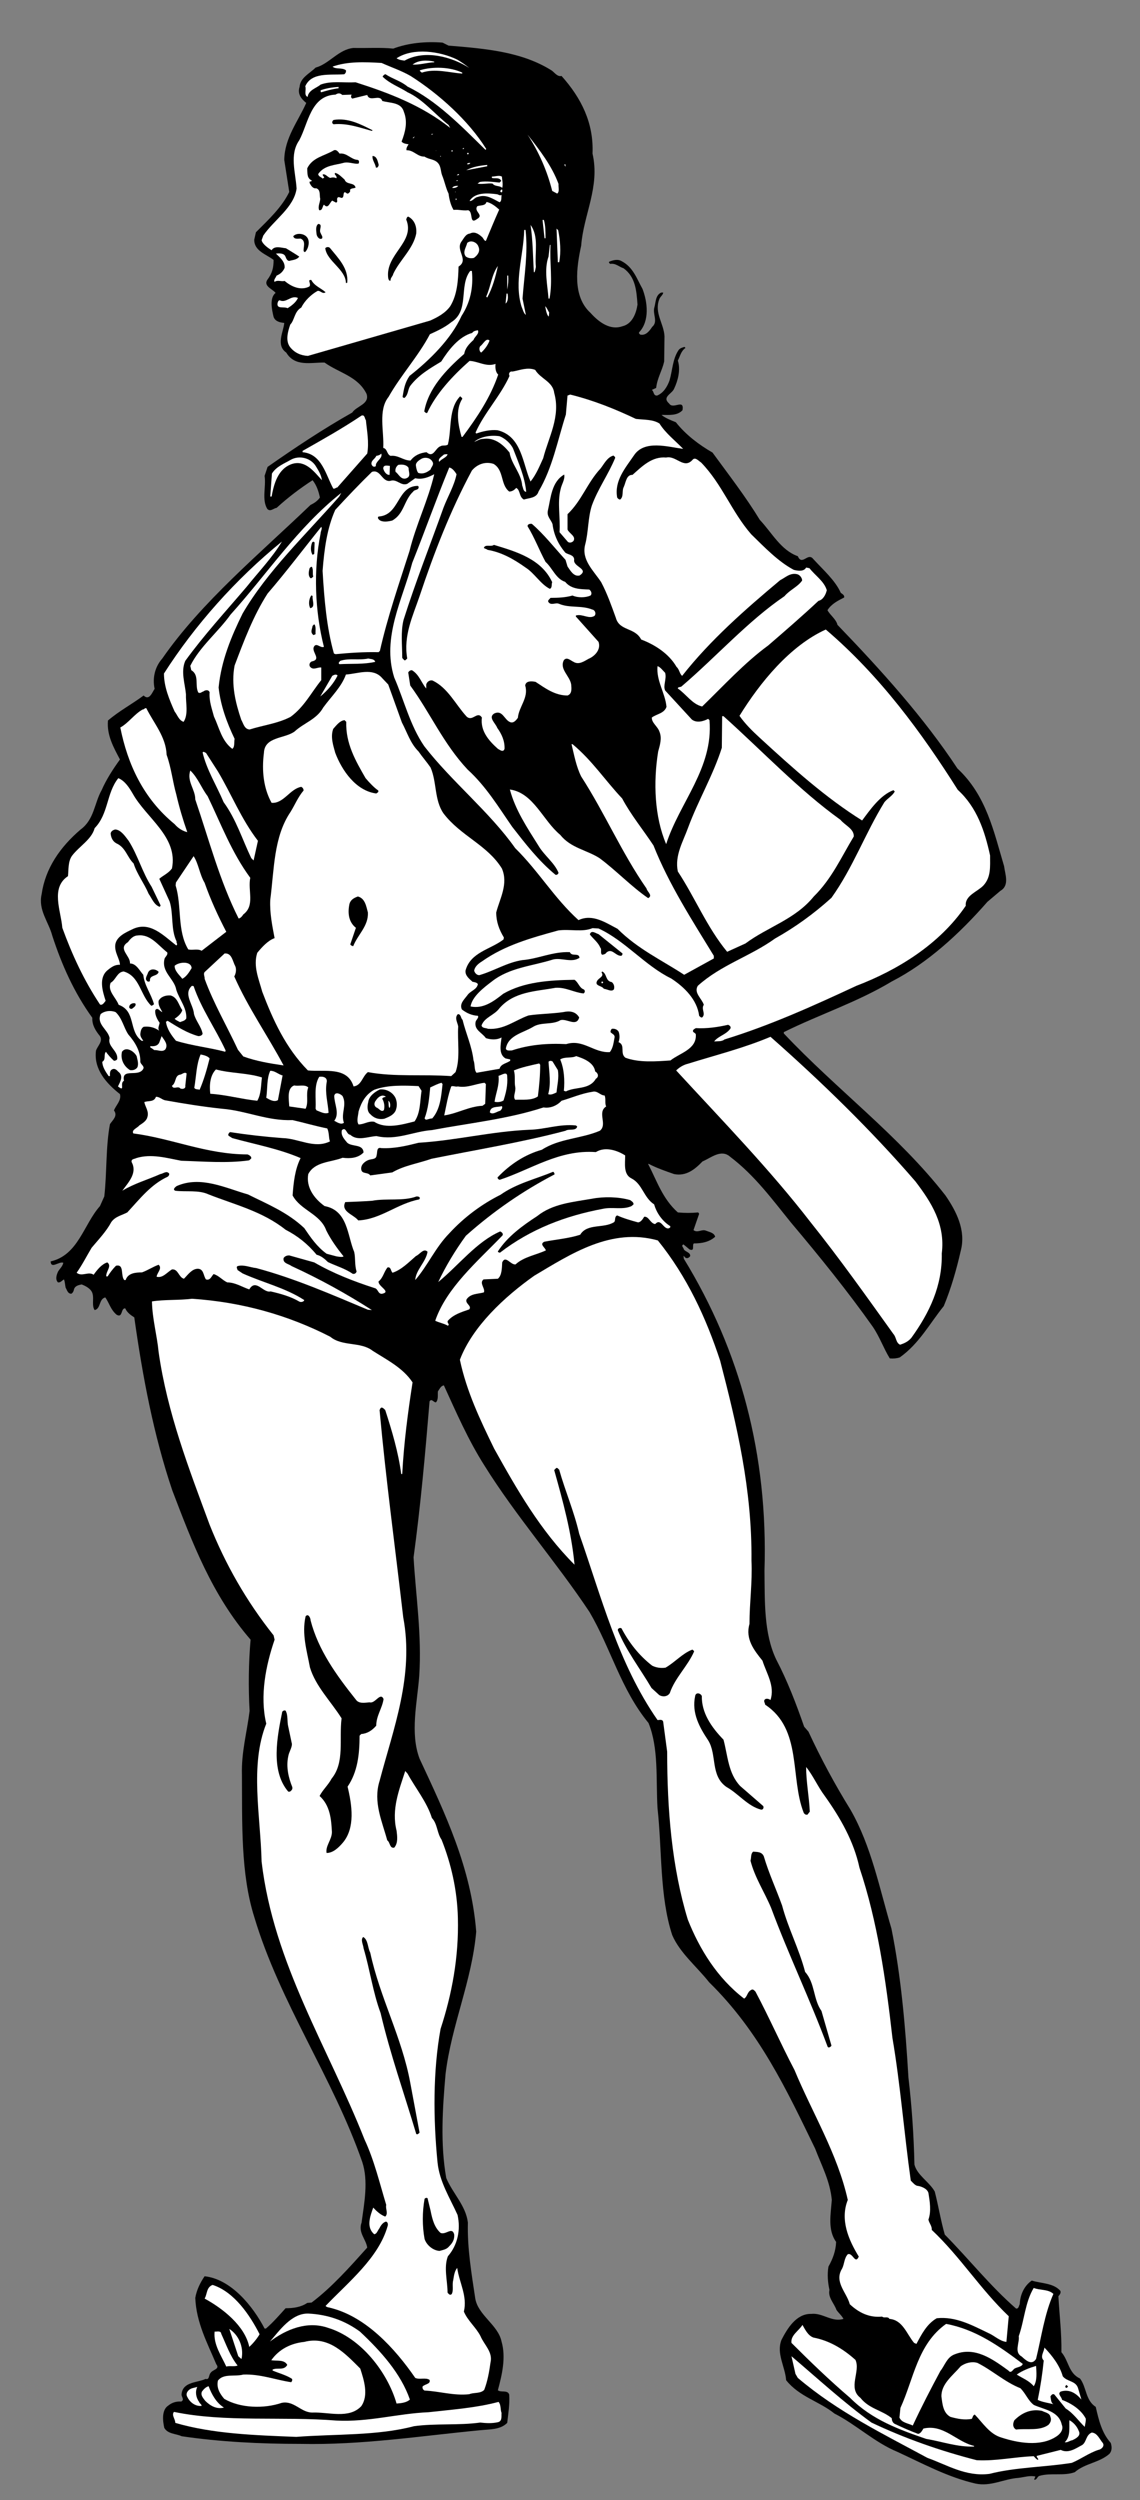 <?xml version="1.0" encoding="UTF-8" standalone="no"?>
<svg
   xmlns:dc="http://purl.org/dc/elements/1.1/"
   xmlns:cc="http://creativecommons.org/ns#"
   xmlns:rdf="http://www.w3.org/1999/02/22-rdf-syntax-ns#"
   xmlns:svg="http://www.w3.org/2000/svg"
   xmlns="http://www.w3.org/2000/svg"
   viewBox="0 0 456 1000"
   height="1000"
   width="456"
   xml:space="preserve"
   id="svg2"
   version="1.1"><rect x="0" y="0" width="456" height="1000" fill="#808080" stroke="none"/><defs
     id="defs6" /><g
     transform="matrix(1.333,0,0,-1.333,0,1000)"
     id="g10"><g
       transform="scale(0.1)"
       id="g12"><path
         id="path14"
         style="fill:#000000;fill-opacity:1;fill-rule:nonzero;stroke:none"
         d="m 1346,7365 c 110,-9 220,-18 310,-75 9,-7 17,-19 29,-16 59,-66 97,-141 93,-233 23,-100 -27,-183 -34,-276 -14,-65 -27,-152 28,-202 26,-29 60,-53 96,-40 29,7 41,38 45,65 -3,42 -6,83 -42,109 -13,4 -24,16 -40,13 -2,2 -6,5 -2,7 10,4 24,8 35,2 36,-18 47,-54 64,-84 15,-39 22,-96 -10,-130 -2,-3 1,-5 3,-7 17,-4 28,11 36,23 19,16 0,39 7,60 4,15 3,35 20,43 h 6 c 0,-7 -10,-13 -12,-21 -15,-40 14,-72 16,-110 l -1,-76 c -6,-27 -21,-50 -24,-79 l -13,-6 c 7,-5 4,-18 16,-17 19,8 30,26 37,45 9,30 9,64 27,91 5,7 12,8 18,10 l 3,-3 c -14,-10 -16,-25 -23,-38 9,-28 0,-61 -11,-84 -6,-16 -38,-25 -15,-45 12,-19 46,16 40,-20 -16,-17 -40,-14 -63,-14 10,-9 30,-17 43,-22 30,-38 70,-68 110,-91 49,-67 100,-133 142,-202 36,-38 63,-91 114,-109 13,-30 30,12 46,-8 30,-33 66,-64 83,-102 4,-3 12,-7 10,-14 -18,-9 -38,-19 -50,-38 8,-15 26,-27 30,-44 132,-137 260,-279 360,-431 87,-81 109,-189 140,-293 3,-24 17,-58 -11,-74 l -39,-33 c -84,-96 -180,-184 -287,-239 -103,-62 -217,-99 -324,-152 v -4 c 158,-168 344,-305 485,-486 33,-48 62,-105 46,-166 -13,-57 -29,-113 -51,-166 -42,-52 -74,-113 -132,-154 -9,-3 -19,-4 -30,-3 -19,31 -30,64 -51,95 -75,106 -159,210 -245,312 -56,69 -109,142 -183,198 -27,24 -57,-3 -83,-14 -23,-24 -49,-45 -85,-38 -26,9 -52,18 -77,31 l -1,-1 c 26,-50 43,-104 89,-145 21,-2 41,-2 61,0 l 3,-4 -17,-49 c 12,-10 25,4 38,-2 10,-4 24,-6 27,-18 -18,-16 -40,-20 -64,-20 -6,-5 4,-25 -13,-18 l -18,15 c -9,-4 1,-10 1,-15 6,-8 20,-9 19,-20 -3,-5 -9,-8 -14,-5 l -6,6 1,-9 c 169,-276 253,-588 242,-936 1,-93 -2,-188 35,-266 34,-65 60,-133 84,-202 l 13,-15 c 37,-80 79,-158 126,-234 63,-110 87,-236 123,-357 29,-144 42,-295 51,-447 10,-85 16,-172 18,-261 8,-32 45,-52 61,-81 11,-43 18,-87 30,-129 73,-74 136,-154 214,-222 8,-1 8,8 11,13 1,28 13,55 36,71 29,-9 65,-7 86,-31 2,-7 -2,-11 -6,-16 3,-56 10,-112 9,-168 22,-25 21,-63 56,-79 20,-27 16,-65 47,-85 9,-39 18,-78 45,-108 4,-12 4,-24 -4,-33 -31,-27 -73,-28 -104,-55 -33,-12 -72,-1 -106,-11 -7,-2 -8,-14 -16,-11 l 4,9 c -16,4 -34,-2 -51,-4 -44,-3 -83,-27 -129,-17 -83,19 -158,60 -234,95 -68,28 -124,82 -189,115 -46,37 -105,50 -145,100 -3,41 -30,80 -14,121 17,33 44,79 89,78 35,4 62,-26 97,-15 -5,10 -15,18 -21,27 -7,20 -26,37 -21,60 -5,22 -7,47 -3,70 13,23 22,47 23,74 -26,36 -16,83 -13,126 -5,56 -31,104 -50,154 -85,175 -167,351 -318,499 -37,47 -88,88 -111,142 -38,117 -30,254 -44,381 -5,87 4,179 -27,255 -83,101 -113,224 -177,333 -99,149 -221,288 -315,439 -49,77 -85,160 -122,241 -9,-1 -13,-11 -18,-18 -1,-11 2,-25 -6,-33 -7,0 -13,13 -19,3 -13,-157 -27,-314 -48,-468 7,-118 25,-233 17,-356 -6,-80 -28,-171 1,-248 77,-165 155,-328 170,-519 -13,-149 -74,-279 -92,-427 -9,-103 -16,-210 2,-312 19,-46 59,-83 65,-134 -2,-78 11,-153 22,-227 8,-51 69,-80 79,-130 14,-48 1,-101 -11,-146 9,-8 29,2 34,-13 2,-29 -3,-58 -6,-85 -21,-21 -52,-19 -81,-22 -178,-17 -355,-45 -540,-41 -120,0 -241,6 -356,23 -17,8 -41,6 -52,25 -5,22 -8,54 12,67 11,9 24,13 39,12 11,6 -1,15 1,23 4,37 47,33 72,45 12,-4 9,12 15,18 6,10 29,11 17,26 -27,64 -60,125 -63,199 4,24 15,46 28,65 80,-9 145,-90 180,-157 h 4 c 21,18 41,41 59,61 23,0 46,3 65,16 l 13,1 c 61,46 115,107 167,165 -4,26 -28,45 -17,75 8,58 21,125 2,182 -88,253 -247,477 -324,735 -41,130 -36,281 -37,427 -2,67 15,127 23,191 -4,72 -3,146 3,214 -116,134 -175,291 -235,448 -56,166 -89,341 -114,519 -11,7 -22,15 -27,27 -14,2 -7,-30 -26,-19 -18,15 -22,35 -34,52 -20,-5 -13,-34 -32,-38 -9,13 -2,33 -6,48 -3,15 -20,24 -33,29 -9,-2 -20,-4 -23,-15 -1,-5 -3,-10 -8,-13 -11,0 -13,12 -17,18 -2,9 -2,18 -5,25 -6,-3 -10,-10 -18,-9 -9,9 -4,23 0,32 5,9 14,16 16,27 -13,5 -37,-20 -38,4 83,19 99,111 148,166 l 13,29 c 8,70 4,148 17,217 9,13 24,25 12,41 6,16 23,30 18,49 -41,32 -79,75 -72,130 4,14 22,28 12,44 -13,16 -24,33 -23,55 -55,76 -92,160 -120,246 -11,42 -43,77 -32,125 11,77 55,141 117,194 41,30 41,79 63,118 14,32 34,63 55,92 -19,36 -40,73 -36,117 34,29 72,49 107,75 17,-17 26,10 33,20 -7,33 1,66 23,91 118,170 292,314 445,461 11,5 21,12 28,22 -4,19 -10,37 -22,52 -37,-24 -73,-51 -108,-83 -9,-1 -19,-13 -28,-3 -17,28 -3,67 -8,99 l 9,27 c 83,58 167,114 254,163 13,20 53,25 43,56 -26,53 -83,63 -126,94 -39,1 -89,-14 -115,30 -32,22 -8,63 -6,89 -12,1 -27,4 -32,18 -5,21 -13,57 6,72 -8,11 -37,20 -25,39 15,20 19,36 19,60 -22,17 -59,27 -58,61 l 5,22 c 37,37 78,75 100,121 l -15,96 c 1,66 41,115 66,171 -15,12 -27,27 -20,48 2,28 30,40 48,58 41,11 69,55 114,59 39,-1 82,2 119,-2 45,17 97,22 148,18 l 18,-9" /><path
         id="path16"
         style="fill:#ffffff;fill-opacity:1;fill-rule:nonzero;stroke:none"
         d="m 1408,7298 c -51,33 -133,56 -194,22 -8,1 -17,2 -24,7 50,33 131,21 182,-4 12,-7 25,-16 36,-25" /><path
         id="path18"
         style="fill:#ffffff;fill-opacity:1;fill-rule:nonzero;stroke:none"
         d="m 1303,7315 c -22,-1 -43,-8 -65,-7 17,14 44,14 65,9 v -2" /><path
         id="path20"
         style="fill:#ffffff;fill-opacity:1;fill-rule:nonzero;stroke:none"
         d="m 1232,7274 c 85,-54 174,-134 227,-219 l -2,-3 c -73,72 -147,148 -234,190 -20,17 -45,23 -66,37 -4,0 -7,-4 -9,-7 21,-21 50,-31 75,-47 46,-21 82,-66 123,-98 l 5,-9 c -86,68 -184,105 -284,137 -37,-2 -73,5 -105,-7 -13,-11 -36,-16 -39,-37 -12,6 -3,22 -7,32 19,43 74,33 117,36 4,3 6,7 5,12 -11,9 -31,2 -40,11 45,16 96,14 147,11 29,-13 59,-23 87,-39" /><path
         id="path22"
         style="fill:#ffffff;fill-opacity:1;fill-rule:nonzero;stroke:none"
         d="m 1387,7284 v -3 c -39,3 -82,16 -121,3 -2,1 -4,3 -6,5 v 2 c 39,12 91,10 127,-7" /><path
         id="path24"
         style="fill:#ffffff;fill-opacity:1;fill-rule:nonzero;stroke:none"
         d="m 1016,7237 c -18,-2 -35,-7 -52,-12 -3,1 -1,4 -2,6 17,6 35,9 54,10 v -4" /><path
         id="path26"
         style="fill:#ffffff;fill-opacity:1;fill-rule:nonzero;stroke:none"
         d="m 1055,7218 c -1,-3 -3,-7 0,-10 l 2,-2 45,11 c 7,-23 38,4 45,-18 23,-7 57,-3 65,-33 12,-30 4,-61 -7,-89 5,-6 14,-7 21,-8 -3,-5 -8,-12 -6,-18 21,1 33,-20 54,-19 13,-9 29,-7 40,-19 10,-11 8,-26 13,-38 7,-17 11,-38 19,-54 2,-16 6,-34 15,-49 15,2 26,-3 44,-1 16,-5 2,-45 27,-26 21,12 -11,22 0,38 9,4 24,0 28,13 14,-3 27,-13 38,-23 -14,-31 -27,-63 -40,-94 -6,0 -7,9 -13,13 -10,9 -22,16 -35,9 -13,-1 -19,-16 -26,-25 -17,-26 24,-54 -8,-74 -1,-41 -4,-85 -25,-119 -15,-21 -38,-33 -60,-43 L 924,6434 c -21,1 -40,9 -54,27 -14,19 -6,47 1,67 13,13 12,39 33,51 10,20 29,39 49,50 8,2 15,-11 24,-4 -13,12 -34,19 -43,37 -3,0 -5,0 -6,-2 0,-6 5,-13 0,-18 -26,-13 -54,0 -74,17 -10,-3 -21,4 -30,-3 -4,6 4,13 6,19 12,5 19,12 24,23 2,19 -15,32 -26,43 10,1 25,2 29,-10 2,-5 5,-12 11,-12 10,3 23,3 30,13 -12,8 -27,17 -40,25 -13,1 -34,9 -43,-6 -11,7 -27,18 -30,30 l 5,14 c 32,47 92,84 100,141 -3,49 -22,102 8,145 27,50 34,134 109,137 7,5 14,5 20,-1 l 28,1" /><path
         id="path28"
         style="fill:#000000;fill-opacity:1;fill-rule:nonzero;stroke:none"
         d="m 1118,7111 -2,-2 c -37,10 -74,24 -115,20 -6,3 -5,9 0,13 44,7 81,-13 117,-31" /><path
         id="path30"
         style="fill:#ffffff;fill-opacity:1;fill-rule:nonzero;stroke:none"
         d="m 1295,7097 v 3 h 5 z" /><path
         id="path32"
         style="fill:#ffffff;fill-opacity:1;fill-rule:nonzero;stroke:none"
         d="m 1676,6950 c -1,-9 4,-23 -4,-29 l -15,8 c -15,60 -40,117 -74,169 37,-47 73,-94 93,-148" /><path
         id="path34"
         style="fill:#ffffff;fill-opacity:1;fill-rule:nonzero;stroke:none"
         d="m 1238,7087 6,6 -2,-5 z" /><path
         id="path36"
         style="fill:#ffffff;fill-opacity:1;fill-rule:nonzero;stroke:none"
         d="m 1392,7055 h -4 c 0,1 2,3 4,3 v -3" /><path
         id="path38"
         style="fill:#000000;fill-opacity:1;fill-rule:nonzero;stroke:none"
         d="m 1019,7041 c 22,3 34,-18 55,-19 4,-2 4,-7 2,-11 -13,-2 -26,5 -42,3 -28,-8 -60,-7 -79,-34 0,-8 9,-9 13,-14 l 5,3 c -1,3 -4,5 -5,9 8,4 15,-8 23,-10 6,2 13,2 18,-1 5,6 -9,12 -3,16 10,-2 20,-13 28,-20 6,-17 29,-7 33,-24 -5,-3 -13,-1 -17,-7 3,-4 -2,-9 -6,-11 -5,-1 -8,8 -12,2 -2,-5 0,-13 -6,-15 -5,0 -11,6 -14,-1 -2,-5 3,-12 -4,-13 l -11,6 c -8,-6 -12,-27 -25,-12 -5,-6 -4,-18 -14,-17 -5,10 2,22 3,34 -3,11 2,27 -12,32 -10,-2 -16,8 -20,16 v 4 c 2,0 5,0 7,3 -15,7 -13,20 -14,32 v 5 c 16,33 52,37 80,54 8,3 13,-5 17,-10" /><path
         id="path40"
         style="fill:#ffffff;fill-opacity:1;fill-rule:nonzero;stroke:none"
         d="m 1358,7051 c 0,-1 1,-3 -1,-4 h -2 v 4 h 3" /><path
         id="path42"
         style="fill:#ffffff;fill-opacity:1;fill-rule:nonzero;stroke:none"
         d="m 1309,7049 -2,1 h 2 z" /><path
         id="path44"
         style="fill:#ffffff;fill-opacity:1;fill-rule:nonzero;stroke:none"
         d="m 1406,7043 c 0,-2 1,-3 -1,-4 h -3 v 4 h 4" /><path
         id="path46"
         style="fill:#000000;fill-opacity:1;fill-rule:nonzero;stroke:none"
         d="m 1136,7009 c 1,-4 -1,-7 -4,-10 h -4 c -2,13 -12,23 -10,35 13,-1 15,-15 18,-25" /><path
         id="path48"
         style="fill:#ffffff;fill-opacity:1;fill-rule:nonzero;stroke:none"
         d="m 1321,7032 h 2 v 2 h -2 v -2" /><path
         id="path50"
         style="fill:#ffffff;fill-opacity:1;fill-rule:nonzero;stroke:none"
         d="m 1411,7013 c 0,-3 -6,-5 -9,-4 -1,4 6,4 9,4" /><path
         id="path52"
         style="fill:#ffffff;fill-opacity:1;fill-rule:nonzero;stroke:none"
         d="m 1698,7003 c -3,-1 -4,3 -4,6 5,1 1,-5 4,-6" /><path
         id="path54"
         style="fill:#ffffff;fill-opacity:1;fill-rule:nonzero;stroke:none"
         d="m 1462,7003 -63,-12 c 18,10 40,14 63,16 v -4" /><path
         id="path56"
         style="fill:#ffffff;fill-opacity:1;fill-rule:nonzero;stroke:none"
         d="m 1378,6978 c -2,-3 -6,-1 -8,-3 l 5,5 3,-2" /><path
         id="path58"
         style="fill:#ffffff;fill-opacity:1;fill-rule:nonzero;stroke:none"
         d="m 1507,6938 c -8,8 -21,3 -29,13 -14,2 -31,-3 -45,0 l 7,5 c 19,3 40,0 59,-2 l 5,5 c -5,12 -19,6 -28,9 v 4 c 10,0 22,5 30,0 1,-11 4,-23 1,-34" /><path
         id="path60"
         style="fill:#ffffff;fill-opacity:1;fill-rule:nonzero;stroke:none"
         d="m 1374,6961 c 0,-1 -1,-2 -1,-2 h -4 c 0,2 3,2 5,2" /><path
         id="path62"
         style="fill:#ffffff;fill-opacity:1;fill-rule:nonzero;stroke:none"
         d="m 1375,6944 c -3,-4 -10,-7 -18,-6 2,5 11,7 18,6" /><path
         id="path64"
         style="fill:#ffffff;fill-opacity:1;fill-rule:nonzero;stroke:none"
         d="m 1507,6933 c 0,-2 1,-6 -1,-8 -2,-1 -3,1 -5,2 1,3 2,7 6,6" /><path
         id="path66"
         style="fill:#ffffff;fill-opacity:1;fill-rule:nonzero;stroke:none"
         d="m 1366,6925 h 1 v 2 h -1 v -2" /><path
         id="path68"
         style="fill:#ffffff;fill-opacity:1;fill-rule:nonzero;stroke:none"
         d="m 1505,6917 c -1,-8 1,-19 -6,-22 -20,10 -40,25 -65,16 -10,-1 -16,-14 -25,-12 16,26 53,24 83,20 4,-1 8,-5 13,-2" /><path
         id="path70"
         style="fill:#ffffff;fill-opacity:1;fill-rule:nonzero;stroke:none"
         d="m 1370,6903 c 0,-1 -2,-1 -3,-1 l 1,5 c 1,-1 3,-2 2,-4" /><path
         id="path72"
         style="fill:#000000;fill-opacity:1;fill-rule:nonzero;stroke:none"
         d="m 1249,6801 c -9,-46 -50,-80 -69,-121 -1,-7 -9,-12 -8,-20 -5,-2 -6,4 -7,7 -10,72 82,108 54,176 1,4 2,8 6,9 19,-10 26,-30 24,-51" /><path
         id="path74"
         style="fill:#ffffff;fill-opacity:1;fill-rule:nonzero;stroke:none"
         d="m 1632,6842 c 5,-17 5,-36 5,-55 h -3 l -6,55 h 4" /><path
         id="path76"
         style="fill:#000000;fill-opacity:1;fill-rule:nonzero;stroke:none"
         d="m 962,6803 c 2,-6 8,-12 4,-17 -8,-4 -15,6 -16,13 -1,10 -4,24 5,31 15,-1 1,-18 7,-27" /><path
         id="path78"
         style="fill:#ffffff;fill-opacity:1;fill-rule:nonzero;stroke:none"
         d="m 1608,6701 c -1,-6 -2,-11 -4,-16 h -2 c -3,47 -3,97 -10,142 26,-36 12,-82 16,-126" /><path
         id="path80"
         style="fill:#ffffff;fill-opacity:1;fill-rule:nonzero;stroke:none"
         d="m 1675,6811 c 6,-30 9,-65 3,-96 h -4 l -4,101 5,-5" /><path
         id="path82"
         style="fill:#ffffff;fill-opacity:1;fill-rule:nonzero;stroke:none"
         d="m 1577,6812 c 8,-70 -4,-137 -9,-206 l 10,-49 c -7,5 -9,16 -13,25 -23,75 6,152 8,230 h 4" /><path
         id="path84"
         style="fill:#000000;fill-opacity:1;fill-rule:nonzero;stroke:none"
         d="m 925,6783 c 4,-12 -1,-29 -9,-37 -3,-1 -4,1 -5,3 -1,11 8,30 -9,37 -8,0 -19,-3 -22,7 10,12 39,9 45,-10" /><path
         id="path86"
         style="fill:#ffffff;fill-opacity:1;fill-rule:nonzero;stroke:none"
         d="m 1436,6761 c 6,-14 -4,-26 -14,-33 -8,-2 -17,-1 -24,4 -11,13 1,28 4,41 11,10 30,2 34,-12" /><path
         id="path88"
         style="fill:#ffffff;fill-opacity:1;fill-rule:nonzero;stroke:none"
         d="m 1652,6767 c -3,-55 7,-108 -3,-161 h -3 c -3,40 -14,87 0,126 l 4,35 h 2" /><path
         id="path90"
         style="fill:#000000;fill-opacity:1;fill-rule:nonzero;stroke:none"
         d="m 990,6758 c 25,-31 56,-61 52,-104 -1,-2 -3,-1 -4,-1 -1,41 -57,65 -62,104 3,4 10,5 14,1" /><path
         id="path92"
         style="fill:#ffffff;fill-opacity:1;fill-rule:nonzero;stroke:none"
         d="m 1494,6704 c -7,-33 -16,-66 -32,-95 l -3,3 c 14,31 16,65 35,92" /><path
         id="path94"
         style="fill:#ffffff;fill-opacity:1;fill-rule:nonzero;stroke:none"
         d="m 1416,6689 c 5,-50 -5,-95 -31,-135 -31,-69 -96,-133 -156,-180 -14,-20 -17,-39 -21,-63 2,-3 4,-3 6,-3 12,11 9,24 17,36 25,33 60,53 93,73 22,35 53,75 93,86 4,6 11,7 17,8 5,-11 -10,-19 -13,-29 -13,-12 -25,-24 -28,-42 -55,-48 -108,-104 -120,-173 3,-1 4,-6 9,-4 26,57 76,111 127,156 26,-1 50,-19 78,-9 -1,-9 -1,-24 8,-32 -23,-68 -63,-128 -107,-187 h -3 c -10,35 -19,81 2,114 1,3 -4,5 -6,8 -36,-37 -25,-97 -37,-145 -6,-5 -16,-1 -22,-5 -16,-5 -21,-37 -42,-18 -19,-2 -36,-9 -48,-25 -22,0 -37,17 -60,14 -12,5 -9,21 -22,24 3,49 -16,113 16,153 36,64 90,123 124,188 22,10 44,20 64,36 56,35 22,109 57,154 h 5" /><path
         id="path96"
         style="fill:#ffffff;fill-opacity:1;fill-rule:nonzero;stroke:none"
         d="m 1525,6675 c 1,-13 0,-28 -3,-42 v 42 h 3" /><path
         id="path98"
         style="fill:#ffffff;fill-opacity:1;fill-rule:nonzero;stroke:none"
         d="m 1523,6621 c 2,-10 2,-24 -6,-30 l 3,30 h 3" /><path
         id="path100"
         style="fill:#ffffff;fill-opacity:1;fill-rule:nonzero;stroke:none"
         d="m 894,6608 c -5,-13 -20,-24 -31,-31 -10,6 -34,-4 -30,16 1,3 2,7 6,8 20,-10 33,16 55,7" /><path
         id="path102"
         style="fill:#ffffff;fill-opacity:1;fill-rule:nonzero;stroke:none"
         d="m 1648,6564 c -1,-4 0,-9 -2,-12 -6,7 -8,20 -10,31 5,-4 8,-13 12,-19" /><path
         id="path104"
         style="fill:#ffffff;fill-opacity:1;fill-rule:nonzero;stroke:none"
         d="m 1469,6480 c -5,-14 -15,-27 -25,-36 -6,3 -7,14 -3,19 9,6 18,27 28,17" /><path
         id="path106"
         style="fill:#ffffff;fill-opacity:1;fill-rule:nonzero;stroke:none"
         d="m 1606,6392 c 16,-27 53,-35 57,-69 20,-71 -17,-133 -33,-196 -11,-24 -21,-49 -38,-70 -24,54 -26,136 -99,154 -22,2 -44,-3 -64,-10 l -2,3 c 26,59 75,110 102,170 -4,7 1,15 9,13 22,4 45,14 68,5" /><path
         id="path108"
         style="fill:#ffffff;fill-opacity:1;fill-rule:nonzero;stroke:none"
         d="m 1908,6245 c 24,-3 51,-1 71,-14 18,-29 48,-52 71,-76 -46,6 -117,28 -148,-20 -26,-38 -59,-76 -50,-126 2,-3 5,-6 9,-6 11,9 5,25 10,36 7,14 8,39 27,38 29,26 59,56 101,52 30,7 53,-36 79,-7 8,10 18,-3 26,-8 63,-65 91,-147 150,-215 41,-40 81,-82 128,-107 12,-3 30,-6 37,7 l 10,-2 c 17,-22 44,-39 52,-66 -3,-13 -11,-29 -25,-32 -48,-45 -100,-90 -151,-134 -70,-51 -135,-122 -198,-183 -30,7 -48,37 -73,54 0,6 9,3 12,7 103,88 199,196 308,270 16,19 40,28 53,47 0,8 -7,17 -15,19 -21,5 -35,-10 -51,-18 -104,-87 -210,-180 -294,-287 -8,6 -8,19 -17,27 -23,40 -66,67 -106,82 -19,37 -65,25 -76,65 -13,36 -26,73 -44,107 -23,35 -60,67 -48,113 10,38 8,80 20,117 18,50 50,94 70,143 0,4 -4,5 -5,7 -19,-5 -28,-25 -39,-39 -40,-43 -56,-96 -99,-137 v -46 c 5,-12 26,-20 18,-34 -4,-5 -12,-7 -17,-3 l -25,29 c 3,43 -7,89 3,128 3,16 14,30 11,45 -38,-22 -40,-69 -49,-108 -4,-18 10,-28 14,-41 4,-32 17,-60 38,-85 9,-7 26,-6 27,-21 -5,-22 47,-28 16,-48 -18,-4 -28,16 -36,27 l -6,20 c -33,36 -64,76 -101,108 -6,1 -13,-1 -13,-7 21,-34 35,-72 54,-107 21,-19 31,-51 59,-60 18,-22 45,-22 72,-23 5,-3 10,-12 4,-18 -15,-7 -39,-7 -54,0 -21,-6 -43,-7 -66,-7 -3,-4 -10,-8 -6,-13 8,-11 21,0 32,-5 30,-13 67,-4 99,-17 8,-1 13,-12 7,-19 -17,-11 -36,7 -56,1 v -3 l 68,-76 c 8,-23 -11,-43 -30,-51 -13,-7 -29,-19 -45,-9 -9,4 -20,16 -29,5 -14,-27 18,-47 22,-73 1,-12 3,-28 -11,-33 -38,0 -67,22 -96,41 -11,2 -29,4 -31,-11 11,-37 -19,-63 -22,-97 -5,-7 -13,-17 -23,-13 -18,7 -23,38 -48,26 -19,-12 4,-29 9,-43 13,-18 23,-39 22,-63 -4,-12 -14,-3 -20,0 -28,25 -53,54 -48,94 -14,21 -28,-14 -46,3 -33,36 -56,86 -102,108 -9,2 -17,-4 -19,-12 v -12 c -14,16 -21,42 -43,55 -5,0 -9,-3 -11,-7 l 6,-39 c 60,-82 99,-174 172,-252 56,-51 93,-113 134,-172 39,-50 79,-102 130,-144 4,-1 8,2 9,6 -12,30 -43,52 -60,81 -34,54 -70,108 -86,169 71,-10 99,-93 151,-136 32,-40 79,-45 118,-70 50,-37 95,-85 146,-120 15,8 -3,19 -5,29 -75,108 -125,226 -196,336 -15,30 -21,64 -29,97 h 3 c 59,-49 98,-109 149,-163 26,-49 63,-94 94,-141 46,-116 115,-223 181,-331 v -8 l -89,-49 c -67,44 -139,77 -200,138 -35,18 -75,46 -117,26 -73,66 -119,146 -190,216 -77,109 -191,200 -273,306 -43,63 -60,137 -90,206 -38,120 25,234 54,344 38,95 72,191 111,286 9,-1 17,-12 22,-20 -7,-35 -26,-66 -39,-100 -40,-112 -84,-223 -120,-337 -9,-36 -4,-76 -4,-113 0,-3 4,-5 6,-8 4,-2 6,3 9,5 -12,69 17,128 37,187 43,129 92,256 157,377 16,19 40,28 65,20 32,-19 20,-62 47,-83 8,0 15,4 21,11 13,-7 8,-27 23,-35 16,5 38,4 44,24 42,71 57,153 82,231 l 5,57 8,3 c 69,-17 134,-43 197,-73" /><path
         id="path110"
         style="fill:#ffffff;fill-opacity:1;fill-rule:nonzero;stroke:none"
         d="m 1098,6241 c 3,-32 10,-66 4,-100 l -90,-102 c -5,0 -7,-5 -12,-3 -22,40 -34,104 -92,109 v 4 c 60,34 119,67 177,106 10,3 9,-9 13,-14" /><path
         id="path112"
         style="fill:#ffffff;fill-opacity:1;fill-rule:nonzero;stroke:none"
         d="m 1540,6155 c 16,-42 35,-84 39,-129 -9,1 -9,12 -12,19 -3,37 -32,63 -38,99 -20,25 -46,46 -79,41 -11,0 -18,-6 -27,-9 19,16 49,21 76,17 16,-6 34,-22 41,-38" /><path
         id="path114"
         style="fill:#ffffff;fill-opacity:1;fill-rule:nonzero;stroke:none"
         d="m 1128,6108 c 0,-3 0,-5 -2,-6 -6,-2 -9,2 -11,6 -3,12 11,17 14,26 5,1 11,2 15,7 5,-13 -13,-21 -16,-33" /><path
         id="path116"
         style="fill:#ffffff;fill-opacity:1;fill-rule:nonzero;stroke:none"
         d="m 1343,6139 c -2,-10 -19,-14 -25,-23 -5,10 8,16 14,22 3,1 7,1 11,1" /><path
         id="path118"
         style="fill:#ffffff;fill-opacity:1;fill-rule:nonzero;stroke:none"
         d="m 949,6101 c 8,-13 15,-25 17,-40 -23,25 -49,61 -89,49 -43,-14 -55,-60 -62,-98 h -4 l 5,69 c 13,21 37,30 56,41 26,15 62,6 77,-21" /><path
         id="path120"
         style="fill:#ffffff;fill-opacity:1;fill-rule:nonzero;stroke:none"
         d="m 1298,6116 c 5,-9 -4,-15 -6,-23 -10,-8 -22,-15 -37,-10 -4,5 -6,14 -7,22 -1,10 11,17 18,21 11,5 26,2 32,-10" /><path
         id="path122"
         style="fill:#ffffff;fill-opacity:1;fill-rule:nonzero;stroke:none"
         d="m 1226,6098 c 0,-13 9,-27 -9,-32 -15,-3 -21,14 -30,20 -2,9 2,16 8,21 11,2 25,1 31,-9" /><path
         id="path124"
         style="fill:#ffffff;fill-opacity:1;fill-rule:nonzero;stroke:none"
         d="m 1169,6077 c -10,-1 -17,11 -19,19 0,13 15,8 20,8 l -1,-27" /><path
         id="path126"
         style="fill:#ffffff;fill-opacity:1;fill-rule:nonzero;stroke:none"
         d="m 1171,6059 c 20,7 31,-16 51,-9 l 24,17 c 21,-5 40,3 57,12 -18,-78 -55,-152 -74,-230 -32,-100 -66,-198 -89,-300 l -4,-4 c -44,1 -87,-2 -129,-6 l -5,2 c -22,78 -29,163 -34,248 5,64 13,127 38,183 36,39 73,78 110,114 26,9 30,-31 55,-27" /><path
         id="path128"
         style="fill:#000000;fill-opacity:1;fill-rule:nonzero;stroke:none"
         d="m 1256,6042 c 2,-12 -12,-8 -16,-15 -28,-26 -27,-67 -63,-87 -12,-3 -29,-6 -39,2 -3,3 -6,7 -2,10 64,4 55,92 118,92 l 2,-2" /><path
         id="path130"
         style="fill:#ffffff;fill-opacity:1;fill-rule:nonzero;stroke:none"
         d="M 1018,6012 C 917,5897 802,5788 728,5661 c -34,-69 -64,-141 -72,-222 6,-55 25,-106 48,-154 -2,-10 1,-25 -7,-30 -32,24 -39,63 -55,97 -6,23 -15,46 -13,73 -4,9 -14,6 -19,2 -5,-1 -9,-7 -15,-3 -11,21 4,52 -21,67 l -3,13 c 28,57 84,102 121,154 110,122 200,260 332,365 l -6,-11" /><path
         id="path132"
         style="fill:#ffffff;fill-opacity:1;fill-rule:nonzero;stroke:none"
         d="m 962,5901 c -22,-110 -17,-234 10,-340 -11,-5 -24,16 -31,-2 -4,-16 24,-36 -6,-42 -6,-3 -8,-10 -5,-15 9,-13 24,-1 34,-3 v -38 c -30,-37 -51,-80 -92,-110 -38,-20 -82,-25 -123,-38 -16,1 -19,19 -25,29 -17,50 -31,106 -20,163 28,74 56,149 99,216 56,65 107,133 161,200 4,-5 -2,-13 -2,-20" /><path
         id="path134"
         style="fill:#ffffff;fill-opacity:1;fill-rule:nonzero;stroke:none"
         d="m 740,5741 c -63,-74 -129,-146 -184,-222 -14,-32 -1,-68 2,-100 -1,-26 8,-60 -7,-83 -14,4 -19,21 -27,31 -16,36 -32,74 -32,114 92,144 215,283 354,396 -27,-46 -70,-91 -106,-136" /><path
         id="path136"
         style="fill:#000000;fill-opacity:1;fill-rule:nonzero;stroke:none"
         d="m 943,5840 -5,-3 c -7,11 -6,26 -1,38 3,2 5,2 7,-1 l -1,-34" /><path
         id="path138"
         style="fill:#000000;fill-opacity:1;fill-rule:nonzero;stroke:none"
         d="m 1657,5755 c -3,-7 1,-16 -7,-20 -28,14 -46,47 -73,64 -35,25 -72,46 -114,53 -3,3 -8,3 -11,6 4,12 22,2 30,9 66,-20 143,-42 175,-112" /><path
         id="path140"
         style="fill:#000000;fill-opacity:1;fill-rule:nonzero;stroke:none"
         d="m 940,5772 c -3,-3 -7,-8 -10,-3 -6,8 -3,20 -1,28 2,2 4,5 7,4 5,-9 1,-20 4,-29" /><path
         id="path142"
         style="fill:#000000;fill-opacity:1;fill-rule:nonzero;stroke:none"
         d="m 938,5711 c -1,-11 9,-31 -7,-34 -6,11 -4,28 3,38 2,1 5,-2 4,-4" /><path
         id="path144"
         style="fill:#000000;fill-opacity:1;fill-rule:nonzero;stroke:none"
         d="m 947,5599 c -3,-1 -7,-5 -9,0 -7,7 -1,17 0,25 2,1 3,5 6,4 5,-8 2,-21 3,-29" /><path
         id="path146"
         style="fill:#ffffff;fill-opacity:1;fill-rule:nonzero;stroke:none"
         d="m 2874,5132 c 58,-53 81,-124 97,-197 0,-34 3,-65 -20,-90 -18,-19 -56,-30 -53,-61 -79,-116 -205,-193 -328,-240 -129,-60 -259,-119 -396,-161 -8,-7 -21,-5 -31,-6 13,17 36,20 49,39 2,6 -3,9 -7,11 -31,-7 -64,-12 -97,-10 -3,-2 -6,-3 -8,-6 -3,-8 7,-7 8,-13 3,-45 -49,-56 -76,-78 -44,-3 -94,-7 -135,8 -18,13 1,38 -21,47 4,9 4,23 0,32 -5,7 -13,9 -20,8 -3,-3 -4,-6 -4,-10 5,-6 14,-7 12,-17 -3,-15 -4,-30 -14,-43 -48,-3 -80,40 -131,24 -58,3 -112,-2 -163,-19 -7,0 -17,-2 -18,6 7,40 53,47 82,65 24,15 58,5 82,20 20,5 48,-21 56,8 -11,19 -30,20 -48,16 -34,-5 -72,-5 -104,-10 -40,-14 -74,-44 -122,-40 -6,3 -17,1 -19,10 9,25 38,30 54,52 44,50 108,50 168,61 31,2 55,-14 84,-17 5,3 5,9 1,12 -14,5 -16,21 -28,29 -75,-1 -152,-6 -214,-42 -29,-23 -60,-46 -98,-38 5,30 39,56 64,75 53,42 121,46 184,66 26,6 55,-11 79,5 -2,17 -23,2 -29,17 -52,2 -94,-20 -143,-24 -45,-7 -82,-31 -125,-44 -8,-4 -17,4 -19,12 1,12 13,22 23,28 69,49 149,71 229,93 35,5 72,-6 103,7 l 18,-1 c 79,-36 140,-112 218,-150 40,-26 78,-64 84,-112 2,-2 5,-6 9,-5 12,11 -4,25 5,38 -6,19 -31,36 -18,57 70,63 157,88 232,142 59,33 116,74 169,122 65,91 101,193 159,287 10,12 24,19 31,32 l -4,4 c -40,-15 -70,-59 -94,-91 -109,68 -208,157 -307,248 -23,21 -44,42 -61,66 61,99 151,210 259,259 163,-139 288,-310 396,-481" /><path
         id="path148"
         style="fill:#ffffff;fill-opacity:1;fill-rule:nonzero;stroke:none"
         d="m 1126,5516 c -34,-8 -72,-5 -107,-7 -6,3 0,7 2,10 27,9 56,1 84,7 8,-2 18,-1 21,-10" /><path
         id="path150"
         style="fill:#ffffff;fill-opacity:1;fill-rule:nonzero;stroke:none"
         d="m 1996,5483 c 5,-19 -7,-38 0,-53 l 80,-87 c 14,-11 34,-6 49,2 l 4,-4 c 12,-144 -90,-247 -130,-372 -35,82 -39,185 -24,278 5,18 12,40 4,59 -5,16 -24,27 -23,43 15,11 37,12 44,32 -4,42 -31,78 -27,122 8,-2 16,-13 23,-20" /><path
         id="path152"
         style="fill:#ffffff;fill-opacity:1;fill-rule:nonzero;stroke:none"
         d="m 1206,5334 c 16,-30 25,-62 50,-87 11,-16 25,-32 36,-48 19,-43 11,-98 39,-138 52,-68 131,-94 175,-165 20,-46 -6,-90 -17,-132 0,-28 9,-52 23,-75 l -1,-6 c -39,-30 -99,-38 -114,-93 -2,-15 11,-25 21,-34 6,-1 13,-2 16,-7 -3,-17 -23,-20 -32,-34 -9,-12 -24,-25 -16,-42 14,-11 30,-18 48,-19 4,-6 -6,-12 -7,-19 -4,-24 19,-31 31,-48 15,-5 33,-6 47,2 -2,-20 -10,-50 12,-63 l 14,-3 v -4 c -11,-8 -28,-9 -32,-24 l -69,-12 c -8,9 -4,25 -9,37 -5,43 -23,81 -33,122 -6,5 -4,17 -14,17 -11,-11 -1,-25 1,-37 -3,-43 7,-96 -8,-137 l -13,-12 c -84,6 -170,-3 -250,12 -17,-13 -19,-40 -43,-43 -19,61 -87,43 -137,48 -67,68 -105,152 -137,236 -10,37 -28,77 -15,117 14,17 32,37 52,44 -7,37 -15,76 -13,115 12,92 10,189 61,264 13,21 22,44 39,64 0,5 -3,9 -7,11 -34,-6 -53,-51 -89,-48 -24,43 -30,96 -23,150 2,49 62,42 92,64 28,26 66,36 86,72 24,33 55,62 68,99 35,2 81,22 109,-11 l 18,-19 41,-114" /><path
         id="path154"
         style="fill:#ffffff;fill-opacity:1;fill-rule:nonzero;stroke:none"
         d="m 1013,5475 c -11,-23 -31,-46 -52,-63 l 36,62 c 5,3 12,6 16,1" /><path
         id="path156"
         style="fill:#ffffff;fill-opacity:1;fill-rule:nonzero;stroke:none"
         d="m 439,5377 c 23,-46 59,-86 61,-140 14,-39 18,-80 29,-119 9,-39 20,-76 33,-113 -13,3 -27,11 -38,24 -94,77 -141,180 -163,290 24,13 43,41 67,54 5,0 6,5 11,4" /><path
         id="path158"
         style="fill:#ffffff;fill-opacity:1;fill-rule:nonzero;stroke:none"
         d="m 2171,5353 c 116,-104 227,-222 351,-311 14,-17 41,-27 40,-50 -37,-61 -66,-127 -120,-180 -56,-69 -138,-91 -205,-141 l -55,-25 c -61,74 -96,162 -148,241 -10,48 16,90 31,132 30,81 75,157 101,239 l 1,95 h 4" /><path
         id="path160"
         style="fill:#000000;fill-opacity:1;fill-rule:nonzero;stroke:none"
         d="m 1039,5336 c -2,-65 28,-117 58,-169 11,-13 25,-28 38,-37 2,-5 -3,-7 -6,-9 -61,8 -103,69 -123,122 -6,22 -15,48 -6,72 9,10 20,25 34,26 l 5,-5" /><path
         id="path162"
         style="fill:#ffffff;fill-opacity:1;fill-rule:nonzero;stroke:none"
         d="m 654,5187 c 41,-69 70,-143 120,-208 l -13,-59 -7,7 c -27,56 -45,116 -83,168 -21,50 -51,97 -63,149 3,5 7,-1 10,-1 l 36,-56" /><path
         id="path164"
         style="fill:#ffffff;fill-opacity:1;fill-rule:nonzero;stroke:none"
         d="m 623,5113 c 40,-83 72,-169 128,-245 -8,-39 15,-83 -21,-110 -3,-5 -9,-12 -14,-12 -57,113 -89,237 -130,357 0,31 -26,54 -15,87 23,-22 33,-52 52,-77" /><path
         id="path166"
         style="fill:#ffffff;fill-opacity:1;fill-rule:nonzero;stroke:none"
         d="m 398,5121 c 41,-74 137,-130 118,-225 -11,-15 -27,-21 -38,-31 l 31,-68 c 12,-37 3,-84 21,-120 -2,-4 5,-8 -1,-12 -39,30 -80,75 -133,48 -19,-9 -46,-21 -50,-45 -3,-24 13,-42 14,-61 -15,1 -26,-7 -37,-16 -28,-23 -15,-64 -6,-92 -4,-5 -10,-15 -17,-11 -48,72 -84,150 -113,230 -4,51 -36,120 17,155 2,20 0,44 12,61 22,29 59,49 68,83 42,43 35,105 71,150 20,-8 33,-29 43,-46" /><path
         id="path168"
         style="fill:#000000;fill-opacity:1;fill-rule:nonzero;stroke:none"
         d="m 386,4979 c 28,-44 41,-95 69,-138 l 27,-56 c -1,-1 -1,-3 -3,-4 -17,6 -23,25 -33,39 -13,31 -35,59 -45,91 -19,18 -24,48 -51,60 -12,6 -17,18 -18,30 1,7 8,11 14,12 17,-1 30,-21 40,-34" /><path
         id="path170"
         style="fill:#ffffff;fill-opacity:1;fill-rule:nonzero;stroke:none"
         d="m 614,4853 c 18,-51 40,-99 65,-147 l -74,-57 c -11,7 -27,1 -40,4 -34,56 -19,131 -38,192 l 1,9 53,79 c 15,-23 18,-55 33,-80" /><path
         id="path172"
         style="fill:#000000;fill-opacity:1;fill-rule:nonzero;stroke:none"
         d="m 1104,4764 c 2,-41 -31,-67 -44,-101 -4,0 -6,2 -9,5 l 17,50 c -23,18 -25,47 -19,73 4,12 14,17 25,21 22,-6 25,-30 30,-48" /><path
         id="path174"
         style="fill:#000000;fill-opacity:1;fill-rule:nonzero;stroke:none"
         d="m 1868,4641 c 0,-3 -1,-6 -4,-7 -17,-1 -27,24 -44,10 -3,-5 -8,-6 -13,-7 -7,5 0,16 -6,22 -6,15 -21,26 -31,39 4,15 18,3 26,1 l 72,-58" /><path
         id="path176"
         style="fill:#ffffff;fill-opacity:1;fill-rule:nonzero;stroke:none"
         d="m 502,4644 c 2,-7 -5,-12 -8,-18 -11,-41 29,-60 35,-94 9,-29 32,-54 30,-86 -5,-8 -12,-8 -19,-11 -5,3 -11,5 -16,10 9,6 20,15 23,26 -11,15 -14,38 -35,44 -14,1 -29,-3 -36,-16 -2,-14 6,-23 11,-34 -7,2 -14,16 -21,6 -2,-12 5,-27 13,-38 -1,-8 -7,-17 -1,-24 -14,10 -29,14 -47,12 -8,-5 -9,-14 -10,-22 0,-8 5,-14 9,-20 h -5 c -40,29 -16,89 -69,108 -8,22 -34,41 -24,66 16,9 19,32 39,34 49,-14 50,-72 83,-103 3,1 6,2 8,5 -8,30 -29,56 -32,88 -11,12 -21,34 -40,34 2,23 -38,44 -6,64 7,10 17,20 29,20 38,5 61,-29 89,-51" /><path
         id="path178"
         style="fill:#ffffff;fill-opacity:1;fill-rule:nonzero;stroke:none"
         d="m 706,4603 c 4,-10 2,-22 -3,-31 41,-93 100,-177 148,-267 -41,6 -83,13 -121,27 l -16,20 c -33,71 -73,139 -100,213 1,7 -6,16 2,22 l 58,54 c 22,2 24,-24 32,-38" /><path
         id="path180"
         style="fill:#ffffff;fill-opacity:1;fill-rule:nonzero;stroke:none"
         d="m 575,4597 c -7,-12 -16,-26 -28,-32 -9,12 -23,23 -23,39 13,12 50,15 51,-7" /><path
         id="path182"
         style="fill:#000000;fill-opacity:1;fill-rule:nonzero;stroke:none"
         d="m 476,4586 c -3,-15 -28,-8 -26,-27 -1,-3 -5,-3 -7,-2 -11,7 -1,18 1,26 6,14 23,12 32,3" /><path
         id="path184"
         style="fill:#000000;fill-opacity:1;fill-rule:nonzero;stroke:none"
         d="m 1836,4555 c 6,-5 9,-14 6,-22 -7,-8 -20,1 -30,2 -6,10 -29,8 -20,24 5,9 22,13 13,25 l 2,3 c 15,-7 9,-29 29,-32" /><path
         id="path186"
         style="fill:#ffffff;fill-opacity:1;fill-rule:nonzero;stroke:none"
         d="m 1810,4554 -3,-3 c -3,2 -3,5 0,6 1,-1 3,-1 3,-3" /><path
         id="path188"
         style="fill:#ffffff;fill-opacity:1;fill-rule:nonzero;stroke:none"
         d="m 581,4543 c 23,-68 66,-128 96,-193 l -1,-4 c -49,13 -100,18 -148,33 -14,17 -27,35 -30,57 l 5,3 c 29,-18 59,-37 92,-46 6,0 11,2 13,7 -4,22 -21,39 -26,60 -2,28 -33,60 -6,84 l 5,-1" /><path
         id="path190"
         style="fill:#000000;fill-opacity:1;fill-rule:nonzero;stroke:none"
         d="m 406,4491 c 4,-7 -5,-12 -10,-16 -4,-1 -6,1 -8,3 -2,10 10,16 18,13" /><path
         id="path192"
         style="fill:#ffffff;fill-opacity:1;fill-rule:nonzero;stroke:none"
         d="m 385,4398 c 21,-24 37,-51 36,-82 1,-8 13,-13 9,-21 -14,-27 -66,4 -58,-36 -14,-7 5,-35 -18,-17 7,15 18,32 0,45 -5,6 -11,10 -18,6 -7,-4 -6,-12 -6,-20 h -4 c -9,13 -19,28 -19,43 12,7 3,22 11,30 5,-8 16,-20 24,-27 4,0 10,2 10,7 1,24 -30,36 -23,61 -5,26 -40,41 -27,72 12,10 30,12 45,6 20,-19 24,-46 38,-67" /><path
         id="path194"
         style="fill:#ffffff;fill-opacity:1;fill-rule:nonzero;stroke:none"
         d="m 496,4353 c -9,-9 -22,-1 -33,-2 -4,3 -8,6 -12,8 v 4 c 11,-1 22,0 27,11 l 7,19 c 7,-11 21,-25 11,-40" /><path
         id="path196"
         style="fill:#ffffff;fill-opacity:1;fill-rule:nonzero;stroke:none"
         d="m 2747,3957 c 48,-63 90,-129 79,-216 2,-97 -37,-178 -91,-253 -10,-12 -22,-17 -34,-21 -13,6 -11,22 -20,32 -81,113 -161,226 -249,336 -122,158 -265,305 -403,455 9,9 22,17 35,20 83,26 168,47 248,81 152,-134 303,-281 435,-434" /><path
         id="path198"
         style="fill:#000000;fill-opacity:1;fill-rule:nonzero;stroke:none"
         d="m 410,4333 c 2,-10 7,-23 2,-34 -6,-8 -15,-9 -22,-8 -19,12 -29,33 -24,55 12,17 36,2 44,-13" /><path
         id="path200"
         style="fill:#ffffff;fill-opacity:1;fill-rule:nonzero;stroke:none"
         d="m 629,4326 c -8,-32 -17,-64 -30,-94 -5,2 -13,0 -16,6 6,34 6,70 19,100 10,-2 22,-5 27,-12" /><path
         id="path202"
         style="fill:#ffffff;fill-opacity:1;fill-rule:nonzero;stroke:none"
         d="m 1786,4287 c 9,-5 12,-16 2,-22 -20,-34 -61,-23 -90,-38 l -6,2 c 3,31 1,66 -11,94 14,9 34,3 48,10 22,-7 53,-19 57,-46" /><path
         id="path204"
         style="fill:#ffffff;fill-opacity:1;fill-rule:nonzero;stroke:none"
         d="m 1674,4291 c 4,-23 -2,-45 -4,-67 -7,-3 -17,-9 -25,-5 9,32 3,64 1,97 3,4 9,3 12,1 l 16,-26" /><path
         id="path206"
         style="fill:#ffffff;fill-opacity:1;fill-rule:nonzero;stroke:none"
         d="m 1621,4307 c 0,-31 -3,-64 -7,-95 -19,-13 -46,-9 -68,-10 -8,10 3,24 0,39 -3,15 1,34 -4,49 24,10 50,15 76,21 l 3,-4" /><path
         id="path208"
         style="fill:#ffffff;fill-opacity:1;fill-rule:nonzero;stroke:none"
         d="m 786,4269 c -3,-22 -2,-50 -14,-70 -48,5 -93,18 -141,21 -3,25 -1,55 17,73 44,-12 94,-10 138,-24" /><path
         id="path210"
         style="fill:#ffffff;fill-opacity:1;fill-rule:nonzero;stroke:none"
         d="m 848,4275 -14,-74 c -11,-7 -25,1 -35,7 4,27 1,58 12,81 15,0 24,-11 37,-14" /><path
         id="path212"
         style="fill:#ffffff;fill-opacity:1;fill-rule:nonzero;stroke:none"
         d="m 556,4244 c 2,-9 -9,-11 -15,-8 -7,9 -21,-5 -25,8 13,9 8,28 22,33 8,0 15,10 22,4 l -4,-37" /><path
         id="path214"
         style="fill:#ffffff;fill-opacity:1;fill-rule:nonzero;stroke:none"
         d="m 1522,4271 c 2,-26 -4,-49 -11,-71 -7,-5 -19,-6 -27,-4 4,27 15,49 12,78 8,1 27,16 26,-3" /><path
         id="path216"
         style="fill:#ffffff;fill-opacity:1;fill-rule:nonzero;stroke:none"
         d="m 980,4253 c -5,-32 4,-60 6,-90 -12,-5 -24,3 -36,7 l -3,5 c 2,31 -6,69 11,96 13,2 26,-3 22,-18" /><path
         id="path218"
         style="fill:#ffffff;fill-opacity:1;fill-rule:nonzero;stroke:none"
         d="m 1328,4249 c -4,-37 -7,-76 -31,-103 -7,0 -12,-3 -19,-4 l -4,4 c 11,29 14,61 17,93 11,5 22,11 34,14 l 3,-4" /><path
         id="path220"
         style="fill:#ffffff;fill-opacity:1;fill-rule:nonzero;stroke:none"
         d="m 1458,4249 -2,-59 -8,-6 c -41,-2 -75,-23 -115,-29 6,28 11,59 21,87 5,3 12,-2 20,0 29,-5 53,8 80,11 l 4,-4" /><path
         id="path222"
         style="fill:#ffffff;fill-opacity:1;fill-rule:nonzero;stroke:none"
         d="m 925,4239 c -8,-21 2,-44 -8,-64 l -49,7 c -1,20 -8,55 15,63 13,-3 32,4 42,-6" /><path
         id="path224"
         style="fill:#ffffff;fill-opacity:1;fill-rule:nonzero;stroke:none"
         d="m 1265,4229 c -5,-32 -3,-66 -21,-92 -36,-9 -86,-24 -121,-1 -18,3 -30,-8 -47,-8 -7,10 -1,27 0,39 8,27 21,51 47,65 40,15 90,13 133,11 l 9,-14" /><path
         id="path226"
         style="fill:#000000;fill-opacity:1;fill-rule:nonzero;stroke:none"
         d="m 1187,4207 c 5,-12 5,-26 0,-38 -7,-14 -22,-19 -34,-24 -17,-3 -31,2 -42,14 -10,8 -9,25 -6,36 2,18 20,31 35,38 20,2 39,-9 47,-26" /><path
         id="path228"
         style="fill:#ffffff;fill-opacity:1;fill-rule:nonzero;stroke:none"
         d="m 1814,4215 c 5,-9 0,-24 5,-33 -28,-18 5,-54 -19,-73 -56,-24 -122,-23 -174,-57 -50,-14 -95,-43 -133,-83 0,-3 3,-7 7,-7 94,31 178,91 288,83 27,17 63,6 88,-10 0,-24 -6,-57 19,-69 33,-17 36,-57 68,-78 7,-25 24,-50 48,-65 2,-4 -2,-6 -5,-7 -16,-2 -23,32 -40,13 -15,2 -19,24 -33,22 -4,-7 -10,-16 -18,-17 -22,6 -43,12 -63,21 -9,-4 -4,-14 -9,-20 -31,-20 -81,-3 -102,-38 -34,-11 -72,-14 -108,-21 -15,-8 3,-17 5,-26 -30,-14 -66,-19 -91,-42 -15,-2 -30,29 -40,6 -1,-18 -1,-39 -13,-49 l -43,-2 c -14,-11 6,-27 1,-39 -18,-5 -40,-3 -52,-21 -5,-13 17,-19 8,-30 -23,-8 -47,-15 -64,-34 -4,-7 7,-10 0,-15 -12,7 -26,9 -38,15 34,99 126,177 202,256 3,6 -3,10 -7,12 -71,-31 -124,-101 -186,-152 22,47 51,95 83,139 83,74 172,135 266,184 0,3 -1,6 -4,8 -53,-22 -110,-35 -158,-69 -56,-28 -109,-67 -154,-116 -42,-43 -64,-96 -102,-140 2,31 32,54 37,85 -12,12 -23,-8 -35,-13 -22,-19 -43,-41 -70,-50 -6,5 -4,18 -15,16 -11,-13 -13,-31 -27,-42 -2,-15 39,-31 11,-37 -13,-2 -12,15 -23,17 -62,20 -124,44 -181,77 l -75,21 c -7,0 -13,-2 -17,-8 -3,-16 15,-17 24,-24 83,-38 163,-82 241,-132 l -12,1 c -110,46 -219,94 -335,125 -19,2 -37,11 -56,6 -5,-3 -1,-8 0,-12 l 15,-10 c 62,-28 128,-43 185,-80 -1,-5 -9,-7 -14,-5 -27,16 -57,24 -87,31 -22,-6 -44,40 -64,6 -21,7 -42,21 -66,21 -15,7 -26,21 -41,25 -7,-7 -10,-20 -23,-16 -8,11 -6,31 -24,32 -18,0 -30,-18 -42,-30 -16,4 -17,30 -36,28 -15,-9 -28,-27 -46,-22 1,12 18,25 6,36 -17,-6 -33,-17 -50,-23 -20,0 -42,-2 -49,-23 h -4 c -12,13 1,49 -25,43 -10,-10 -18,-21 -25,-32 h -4 c -2,15 18,31 3,42 -17,-5 -31,-23 -41,-37 -16,11 -35,-7 -51,6 17,24 30,50 45,75 21,25 44,49 59,77 12,17 31,20 48,29 38,41 71,84 121,107 3,2 5,5 5,9 -8,11 -18,0 -27,-1 -38,-17 -78,-28 -114,-50 18,25 46,53 28,86 -2,10 9,9 14,12 45,14 92,0 135,-8 66,-2 137,-8 202,1 3,0 5,4 8,6 1,6 -6,10 -11,12 -123,0 -227,48 -343,63 -6,11 12,16 18,24 9,6 21,13 24,24 6,18 -6,31 -9,46 12,5 29,-1 35,16 12,0 19,-10 30,-11 56,-10 112,-19 169,-25 73,-6 135,-37 211,-34 35,-8 69,-18 104,-25 6,-12 4,-27 8,-39 -47,-23 -94,9 -142,10 -53,4 -106,10 -158,18 -3,-3 -7,-7 -4,-11 l 11,-7 c 69,-19 140,-32 205,-60 -17,-34 -21,-72 -24,-112 24,-45 83,-55 101,-105 14,-28 32,-53 52,-78 -4,-3 -14,-1 -21,0 l -30,8 c -29,21 -48,49 -67,77 -51,48 -111,72 -169,101 -67,19 -142,57 -214,25 -4,-3 -13,-10 -4,-14 33,-4 70,3 100,-11 79,-31 162,-51 231,-106 35,-18 66,-42 93,-75 13,-3 24,-12 34,-22 25,-12 51,-19 74,-35 6,-2 11,2 12,7 -6,18 -3,39 -7,58 -21,50 -19,125 -89,138 -32,23 -56,57 -49,96 20,38 68,35 103,49 23,-3 47,-1 63,16 -2,26 -34,16 -49,29 -9,11 -20,22 -16,38 13,11 13,-13 25,-14 22,-20 54,-5 79,-4 59,-14 110,14 166,18 112,21 228,33 335,68 19,-3 39,4 54,20 31,9 60,22 93,27 15,4 23,-11 36,-11" /><path
         id="path230"
         style="fill:#ffffff;fill-opacity:1;fill-rule:nonzero;stroke:none"
         d="m 1028,4213 c 14,-27 -6,-52 4,-80 -9,-7 -21,2 -29,6 17,22 0,50 0,75 3,14 20,5 25,-1" /><path
         id="path232"
         style="fill:#ffffff;fill-opacity:1;fill-rule:nonzero;stroke:none"
         d="m 1158,4211 c -4,-1 -10,-2 -11,-6 6,-10 8,-23 5,-34 -8,-8 -15,6 -23,8 -8,6 -6,15 -1,21 6,10 19,20 30,11" /><path
         id="path234"
         style="fill:#ffffff;fill-opacity:1;fill-rule:nonzero;stroke:none"
         d="m 1170,4179 c -1,0 -2,-1 -1,-2 -4,3 -2,15 -4,22 6,-3 7,-13 5,-20" /><path
         id="path236"
         style="fill:#ffffff;fill-opacity:1;fill-rule:nonzero;stroke:none"
         d="m 1506,4183 c 3,-5 -1,-10 -5,-14 -10,-2 -22,-13 -31,-5 1,20 23,15 36,19" /><path
         id="path238"
         style="fill:#000000;fill-opacity:1;fill-rule:nonzero;stroke:none"
         d="m 1732,4122 c -3,-15 -25,-6 -35,-13 -132,-35 -268,-57 -402,-84 -40,-14 -82,-20 -118,-41 l -66,-9 c -7,11 -25,3 -27,18 -2,14 11,24 21,28 9,4 24,1 25,14 3,9 -1,26 14,22 40,-2 76,7 112,16 113,7 218,34 332,39 48,1 90,18 140,13 l 4,-3" /><path
         id="path240"
         style="fill:#000000;fill-opacity:1;fill-rule:nonzero;stroke:none"
         d="m 1260,3907 -2,-4 c -65,-12 -116,-60 -183,-63 -14,18 -53,26 -39,55 25,1 54,2 81,4 43,8 93,-2 133,13 5,0 9,-1 10,-5" /><path
         id="path242"
         style="fill:#000000;fill-opacity:1;fill-rule:nonzero;stroke:none"
         d="m 1891,3901 c 4,-3 11,-7 10,-13 l -6,-5 c -26,-12 -57,-2 -85,-8 -113,-21 -218,-61 -310,-132 -2,1 -6,1 -6,4 29,45 75,78 118,106 46,37 106,42 164,52 36,7 80,6 115,-4" /><path
         id="path244"
         style="fill:#ffffff;fill-opacity:1;fill-rule:nonzero;stroke:none"
         d="m 1974,3780 c 88,-109 145,-233 187,-361 50,-193 96,-386 94,-600 3,-66 -6,-125 -6,-190 -13,-45 14,-79 39,-110 12,-38 38,-76 24,-118 -4,3 -10,5 -15,3 -8,-5 -1,-12 -1,-17 112,-74 74,-219 116,-325 3,-4 6,-6 11,-5 l 7,9 c -2,45 -11,89 -11,134 21,-26 35,-59 56,-87 47,-66 87,-136 104,-215 54,-161 79,-335 99,-511 24,-141 35,-286 55,-428 7,-7 14,-16 22,-16 11,-2 27,-8 31,-21 4,-25 9,-55 0,-80 2,-11 11,-19 10,-31 86,-81 145,-177 231,-259 l -7,-77 c -20,2 -36,19 -55,27 -48,23 -97,50 -154,44 -30,-17 -46,-49 -61,-77 l -7,3 c -22,26 -34,69 -74,72 -5,9 -16,1 -22,7 -39,-4 -70,12 -97,37 -9,35 -48,67 -23,107 7,14 6,31 17,43 15,6 22,-32 33,-7 -30,49 -57,110 -33,170 -31,139 -106,260 -160,390 -41,78 -76,158 -117,235 -4,4 -8,9 -13,5 -12,-6 -11,-20 -21,-26 -81,62 -134,149 -169,237 -48,157 -62,330 -62,504 l -12,90 c -3,9 -13,4 -17,5 -118,170 -168,368 -235,559 -15,66 -42,128 -60,192 -3,2 -5,7 -9,5 l -6,-6 c 26,-93 52,-187 61,-284 -103,103 -173,226 -241,348 -42,86 -83,172 -103,267 38,100 134,189 223,252 111,66 231,145 371,106" /><path
         id="path246"
         style="fill:#ffffff;fill-opacity:1;fill-rule:nonzero;stroke:none"
         d="m 991,3491 c 36,-30 91,-14 127,-42 42,-27 91,-51 120,-95 -14,-90 -26,-181 -31,-275 h -3 c -9,67 -28,130 -48,192 -4,4 -11,12 -15,4 l -2,-4 c 19,-209 47,-414 71,-622 33,-175 -30,-335 -71,-491 -20,-63 8,-122 23,-178 9,-6 7,-25 21,-22 12,14 9,34 7,51 -16,64 8,123 26,179 l 7,-8 c 24,-44 58,-85 73,-133 17,-18 15,-45 29,-65 29,-73 47,-152 49,-235 3,-118 -18,-229 -52,-333 -23,-127 -22,-270 -9,-401 6,-58 37,-106 60,-157 10,-45 0,-91 -29,-124 -13,-34 -1,-74 -1,-109 3,-4 7,-9 12,-5 7,10 1,29 5,42 2,13 4,28 12,37 6,-44 31,-84 20,-131 11,-27 37,-48 50,-74 11,-26 37,-47 30,-78 -4,-29 -9,-57 -19,-83 -12,-12 -31,-7 -45,-13 -47,-5 -89,9 -134,11 -4,2 -7,6 -6,12 7,8 25,7 21,20 -11,8 -31,0 -43,6 -62,90 -149,184 -254,210 -5,2 -11,1 -15,6 69,72 159,144 186,239 2,5 1,13 -5,14 -10,-3 -16,-13 -20,-21 -5,-6 -7,-16 -15,-17 -25,21 -12,55 -3,80 9,-10 22,-22 36,-27 10,9 0,24 3,35 -20,66 -36,134 -65,196 -109,276 -273,528 -309,834 -3,137 -36,289 14,414 -20,84 -1,176 25,252 l -3,13 c -82,103 -145,214 -192,332 -62,168 -127,335 -153,518 -5,52 -19,99 -20,152 38,6 81,3 120,8 150,-10 288,-49 415,-114" /><path
         id="path248"
         style="fill:#000000;fill-opacity:1;fill-rule:nonzero;stroke:none"
         d="m 932,2640 c 23,-89 77,-164 136,-238 9,-13 27,-9 41,-8 17,-5 32,32 42,10 -4,-28 -22,-50 -22,-80 -12,-14 -27,-24 -45,-25 l -5,-5 c 0,-56 -6,-109 -36,-153 13,-54 24,-124 -15,-169 -13,-15 -29,-30 -48,-30 -4,21 16,40 16,63 -2,40 -6,80 -37,108 9,18 26,33 36,52 40,49 22,118 30,181 -32,51 -78,96 -95,153 -9,49 -25,100 -13,153 8,10 15,-5 15,-12" /><path
         id="path250"
         style="fill:#000000;fill-opacity:1;fill-rule:nonzero;stroke:none"
         d="m 1865,2616 c 22,-42 52,-81 92,-112 12,-6 26,-8 40,-6 28,16 51,43 80,54 3,0 4,-3 6,-5 -19,-44 -58,-80 -73,-125 -7,-12 -23,-12 -32,-6 l -23,21 c -34,58 -76,112 -101,173 -1,6 7,9 11,6" /><path
         id="path252"
         style="fill:#000000;fill-opacity:1;fill-rule:nonzero;stroke:none"
         d="m 2106,2413 c -1,-50 28,-93 65,-131 13,-48 14,-101 50,-139 l 69,-60 c 3,-4 0,-12 -6,-11 -40,10 -68,48 -104,68 -49,34 -28,97 -55,140 -26,39 -50,82 -39,133 2,12 16,9 20,0" /><path
         id="path254"
         style="fill:#000000;fill-opacity:1;fill-rule:nonzero;stroke:none"
         d="m 865,2321 11,-52 c 0,-12 -9,-24 -11,-37 -7,-32 1,-65 12,-92 2,-7 -3,-11 -7,-14 h -5 c -54,63 -33,166 -18,240 3,3 6,5 10,3 8,-14 4,-33 8,-48" /><path
         id="path256"
         style="fill:#000000;fill-opacity:1;fill-rule:nonzero;stroke:none"
         d="m 2292,1932 c 15,-51 37,-98 55,-148 18,-68 51,-130 69,-199 30,-33 24,-82 49,-117 l 30,-104 c -2,-4 -10,-9 -12,-2 -52,140 -117,275 -169,415 -20,48 -49,91 -62,142 3,9 0,20 8,27 12,-1 26,0 32,-14" /><path
         id="path258"
         style="fill:#000000;fill-opacity:1;fill-rule:nonzero;stroke:none"
         d="m 1111,1643 c 29,-135 95,-254 120,-390 l 28,-150 c -3,-3 -6,-7 -10,-4 -36,121 -78,239 -107,363 -23,62 -32,130 -51,194 -1,11 -10,26 -1,34 15,-9 13,-32 21,-47" /><path
         id="path260"
         style="fill:#000000;fill-opacity:1;fill-rule:nonzero;stroke:none"
         d="m 1292,869 c 5,-25 11,-50 30,-67 16,-7 35,20 41,-5 1,-15 -5,-25 -15,-35 -8,-10 -19,-11 -29,-14 -19,1 -39,17 -45,36 -7,38 -7,81 0,120 1,2 6,5 9,2 l 9,-37" /><path
         id="path262"
         style="fill:#ffffff;fill-opacity:1;fill-rule:nonzero;stroke:none"
         d="m 779,498 c -8,-14 -21,-29 -31,-38 -13,63 -79,115 -134,145 8,13 5,34 24,41 65,-21 112,-91 141,-148" /><path
         id="path264"
         style="fill:#ffffff;fill-opacity:1;fill-rule:nonzero;stroke:none"
         d="m 3161,619 c -27,-61 -36,-130 -52,-195 -13,-21 -31,-4 -43,7 -24,13 -6,41 -9,61 17,48 19,102 45,145 19,-8 43,-3 59,-18" /><path
         id="path266"
         style="fill:#ffffff;fill-opacity:1;fill-rule:nonzero;stroke:none"
         d="m 1080,506 c 63,-59 123,-126 150,-204 -10,-9 -25,-11 -40,-12 -27,94 -107,197 -205,227 -63,22 -126,-4 -175,-41 28,32 65,86 116,84 58,-3 109,-21 154,-54" /><path
         id="path268"
         style="fill:#ffffff;fill-opacity:1;fill-rule:nonzero;stroke:none"
         d="m 3069,409 c -3,-10 -18,-9 -26,-15 -5,-5 -10,-14 -17,-5 -47,34 -101,74 -163,48 -22,-9 -28,-33 -41,-49 -29,-54 -57,-108 -83,-164 -14,7 -33,8 -40,24 l 3,29 c 40,87 51,191 137,252 87,-16 159,-66 230,-120" /><path
         id="path270"
         style="fill:#ffffff;fill-opacity:1;fill-rule:nonzero;stroke:none"
         d="m 2441,488 c 47,-9 88,-33 126,-67 16,-35 -24,-84 15,-114 26,-33 65,-37 94,-61 0,-7 3,-14 9,-17 23,-11 46,-21 70,-30 8,1 12,10 16,16 61,14 99,-40 152,-52 v -2 c -50,-2 -96,15 -144,23 -81,28 -162,57 -228,123 -62,53 -119,108 -176,165 -3,23 22,36 33,54 7,-12 16,-32 33,-38" /><path
         id="path272"
         style="fill:#ffffff;fill-opacity:1;fill-rule:nonzero;stroke:none"
         d="m 725,425 -1,-1 -9,8 -27,82 c 28,-18 44,-54 37,-89" /><path
         id="path274"
         style="fill:#ffffff;fill-opacity:1;fill-rule:nonzero;stroke:none"
         d="m 664,499 c 15,-32 26,-66 49,-95 -10,-4 -23,0 -34,-3 -15,33 -39,66 -35,105 6,-1 19,4 20,-7" /><path
         id="path276"
         style="fill:#ffffff;fill-opacity:1;fill-rule:nonzero;stroke:none"
         d="m 1081,395 c 11,-34 26,-80 3,-113 -37,-39 -98,-17 -147,-19 -34,0 -55,37 -92,29 -53,-18 -124,-16 -172,12 -13,15 -24,33 -19,55 17,22 50,11 76,18 51,2 97,-16 144,-23 2,3 5,8 1,11 -18,11 -38,16 -57,24 v 3 c 15,7 34,-4 44,14 -9,17 -32,11 -48,14 24,34 60,51 99,55 73,19 122,-34 168,-80" /><path
         id="path278"
         style="fill:#ffffff;fill-opacity:1;fill-rule:nonzero;stroke:none"
         d="m 3189,372 c 13,-17 39,-13 46,-36 l 10,-34 c -16,19 -36,32 -62,24 -11,-7 3,-16 4,-25 27,-10 57,-29 71,-56 1,-9 -2,-17 -3,-25 -18,17 -34,41 -57,55 l -34,42 c -5,4 -10,-2 -12,-6 2,-8 1,-18 9,-23 -15,4 -33,6 -47,13 8,39 14,78 18,118 -12,12 1,26 2,39 24,-25 46,-54 55,-86" /><path
         id="path280"
         style="fill:#ffffff;fill-opacity:1;fill-rule:nonzero;stroke:none"
         d="m 2615,233 c 101,-48 207,-85 316,-113 59,-3 113,10 171,12 4,-4 8,-10 13,-11 2,4 -5,7 -4,12 24,6 48,12 72,18 23,-12 46,5 65,15 13,10 10,29 28,37 17,-1 24,-21 33,-31 7,-10 -5,-20 -13,-21 -28,-9 -53,-28 -80,-39 -82,-13 -169,-13 -247,-33 -71,-9 -127,27 -186,48 -133,72 -269,138 -389,240 l -7,12 -12,53 c 80,-68 156,-138 240,-199" /><path
         id="path282"
         style="fill:#ffffff;fill-opacity:1;fill-rule:nonzero;stroke:none"
         d="m 3062,336 c 16,-16 23,-37 40,-50 30,-14 75,-18 84,-59 7,-16 -6,-30 -18,-37 -47,-30 -114,-18 -163,-2 -35,10 -56,44 -80,69 -6,-2 -6,-9 -9,-13 -22,-4 -42,0 -64,6 -22,12 -24,38 -27,61 -1,38 34,63 58,91 14,10 33,15 50,10 44,-22 83,-58 129,-76" /><path
         id="path284"
         style="fill:#ffffff;fill-opacity:1;fill-rule:nonzero;stroke:none"
         d="m 3109,403 c 1,-19 4,-44 -7,-61 -14,17 -34,24 -51,35 17,12 38,20 58,26" /><path
         id="path286"
         style="fill:#000000;fill-opacity:1;fill-rule:nonzero;stroke:none"
         d="m 3205,341 c -2,-2 -5,-6 -7,-3 -3,3 0,6 2,8 l 5,-5" /><path
         id="path288"
         style="fill:#ffffff;fill-opacity:1;fill-rule:nonzero;stroke:none"
         d="m 626,342 c 9,-24 23,-50 46,-64 -21,-6 -41,5 -56,20 -6,8 -15,17 -10,28 5,7 12,14 20,16" /><path
         id="path290"
         style="fill:#ffffff;fill-opacity:1;fill-rule:nonzero;stroke:none"
         d="m 592,340 c -7,-15 -4,-32 6,-46 1,-4 7,-6 7,-11 -18,-2 -35,10 -43,27 -6,10 2,21 12,25 5,2 12,3 18,5" /><path
         id="path292"
         style="fill:#ffffff;fill-opacity:1;fill-rule:nonzero;stroke:none"
         d="m 1505,262 c -1,-9 3,-25 -11,-28 -18,-4 -35,-3 -53,-1 -64,-9 -135,-2 -199,-11 -110,-29 -235,-23 -353,-32 -125,5 -250,9 -363,42 0,12 -12,23 -4,33 154,-32 325,-13 487,-26 98,-5 183,21 277,25 71,8 143,13 210,31 8,-9 5,-23 9,-33" /><path
         id="path294"
         style="fill:#000000;fill-opacity:1;fill-rule:nonzero;stroke:none"
         d="m 3152,250 c 4,-9 0,-18 -6,-24 -26,-19 -65,-10 -97,-14 -11,6 -10,19 -5,28 22,22 50,35 83,28 9,-5 23,-6 25,-18" /><path
         id="path296"
         style="fill:#ffffff;fill-opacity:1;fill-rule:nonzero;stroke:none"
         d="m 3237,208 c 8,-15 -9,-23 -19,-28 -8,-1 -15,-8 -23,-6 18,17 13,44 14,66 13,-7 23,-19 28,-32" /></g></g></svg>